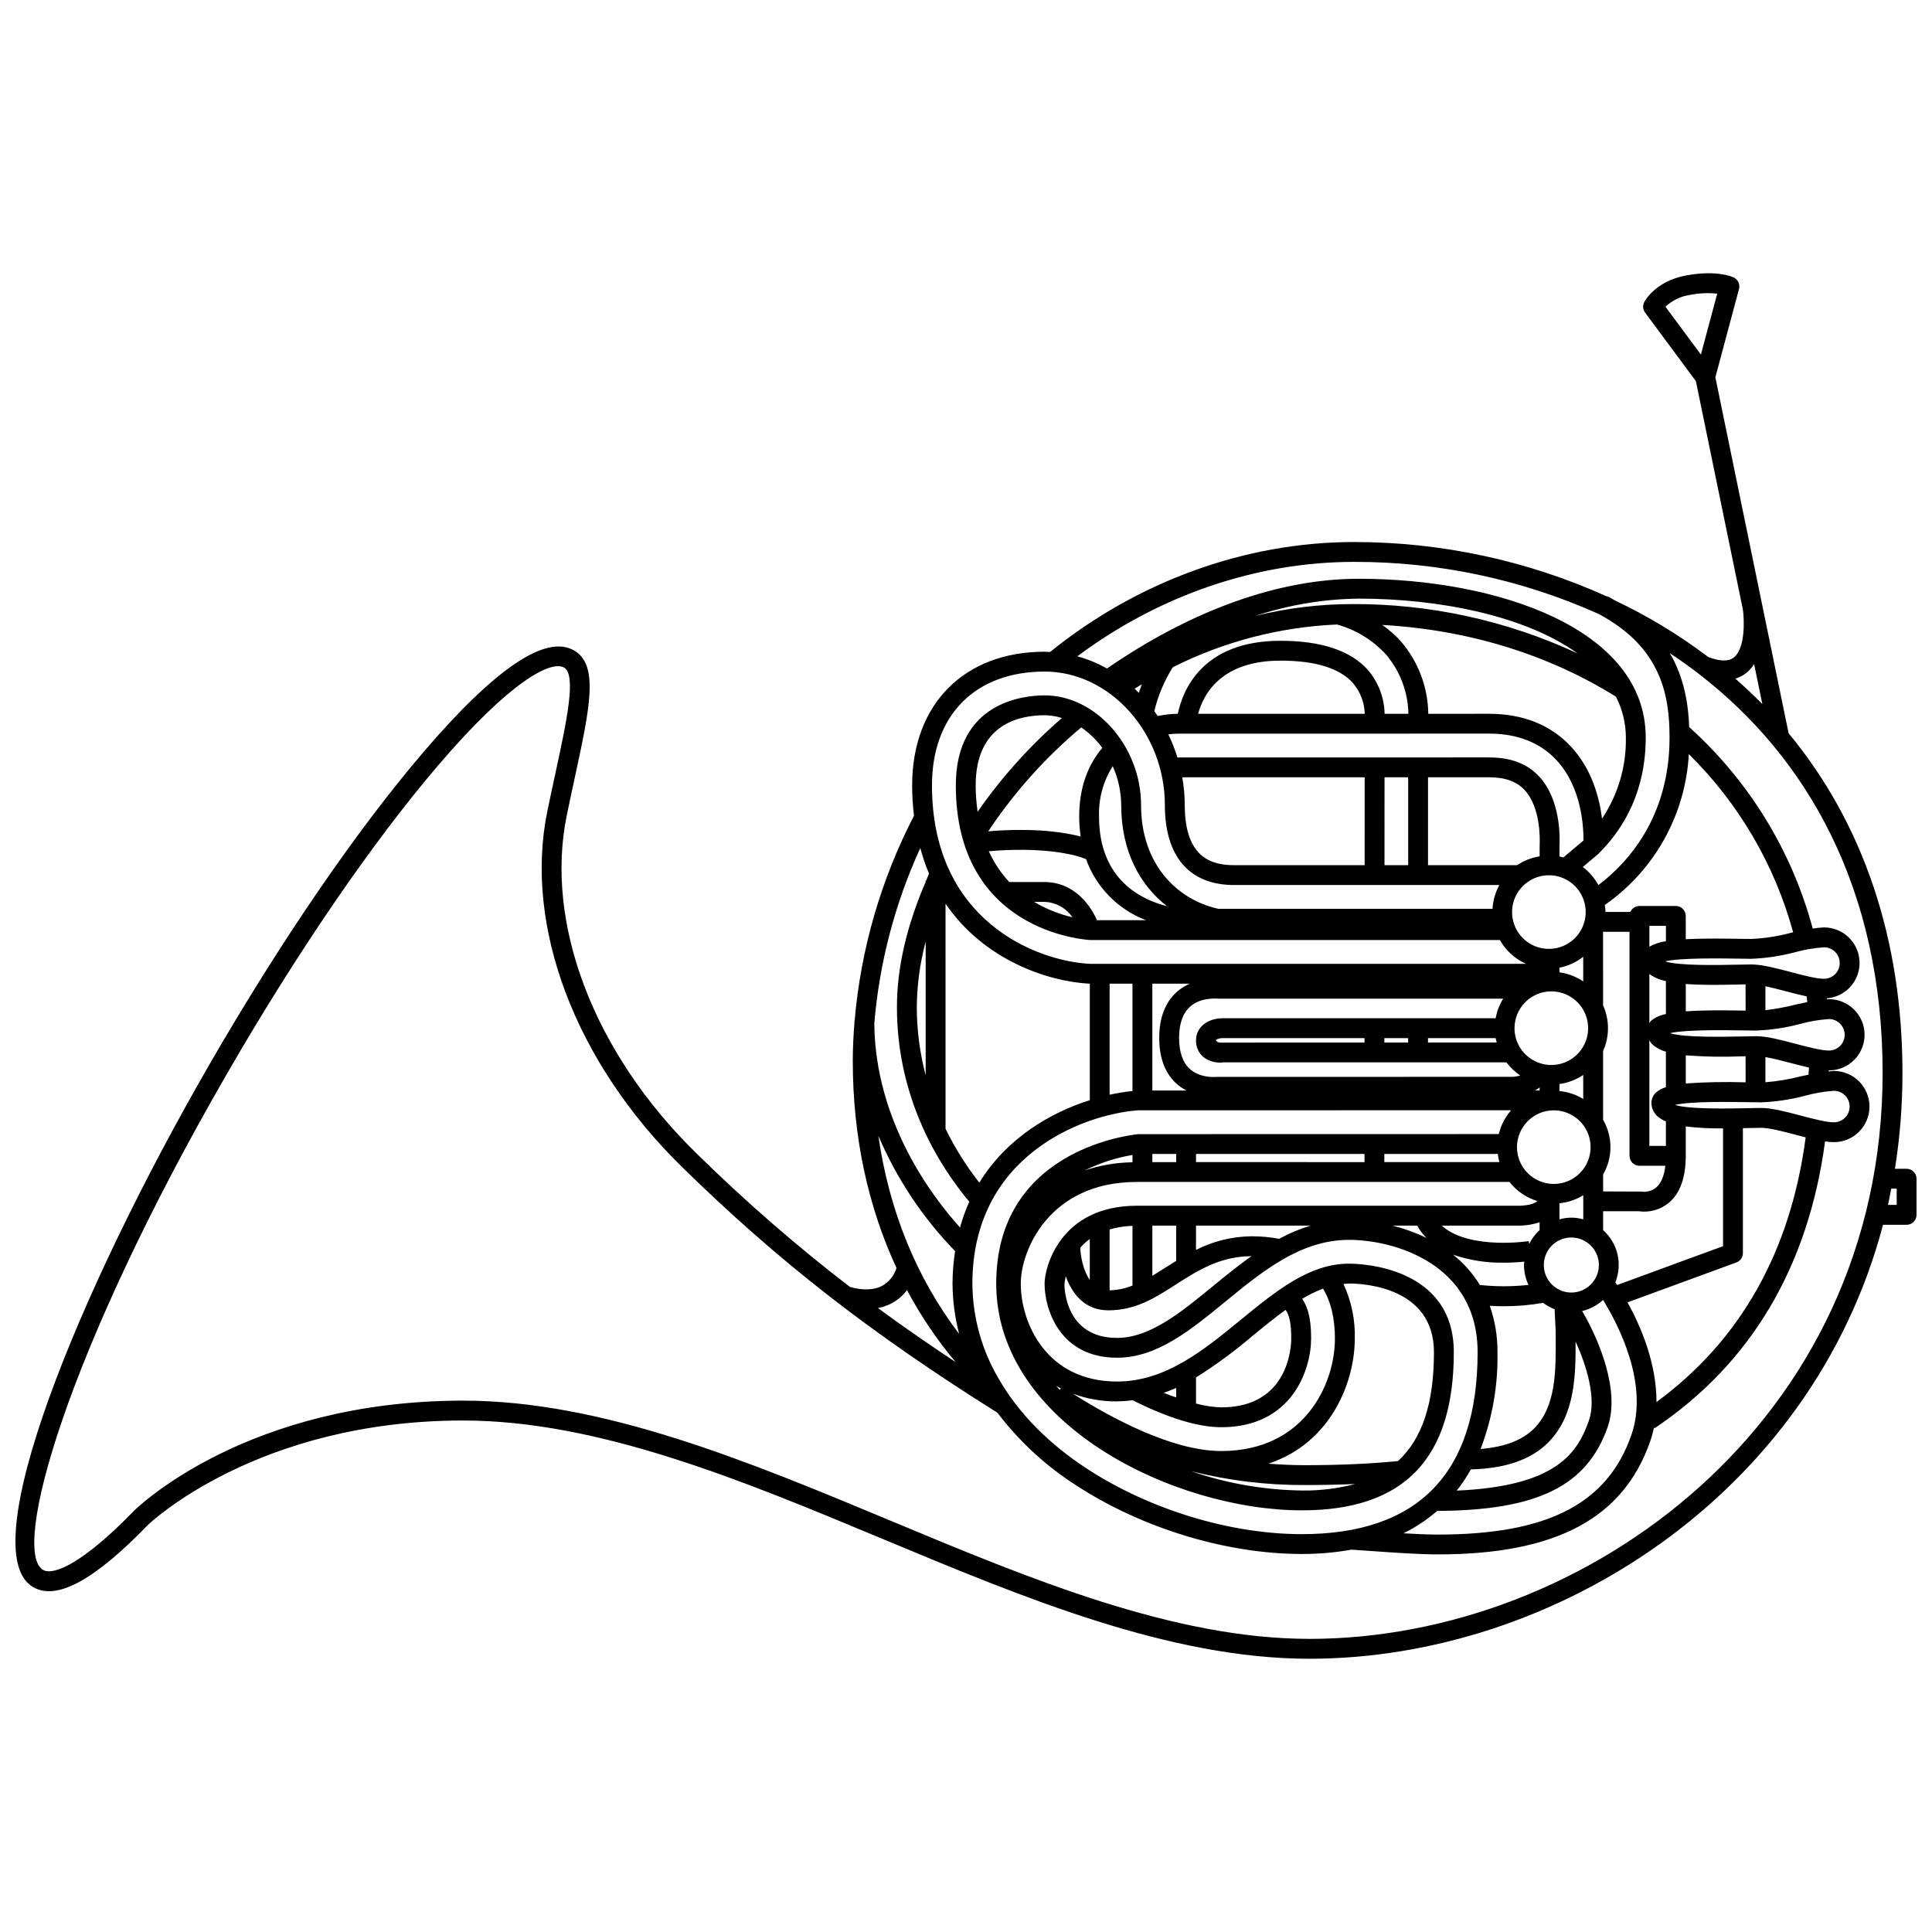 <?xml version="1.0" encoding="UTF-8"?>
<!-- Uploaded to: SVG Repo, www.svgrepo.com, Generator: SVG Repo Mixer Tools -->
<svg width="800px" height="800px" version="1.1" viewBox="144 144 512 512" xmlns="http://www.w3.org/2000/svg">
 <defs>
  <clipPath id="a">
   <path d="m148.09 216h503.81v368h-503.81z"/>
  </clipPath>
 </defs>
 <g clip-path="url(#a)">
  <path d="m649.27 453.74h-3.094c1.336-8.387 2-16.871 1.996-25.363 0-35.461-10.375-66.141-30.172-90.055l-19.41-94.336 6.266-23.402v-0.004c0.332-1.23-0.27-2.519-1.426-3.059-0.445-0.211-4.609-2.008-12.609-0.523-8.223 1.531-10.98 6.875-11.094 7.102v-0.004c-0.441 0.887-0.352 1.945 0.238 2.742l13.465 18.172 12.453 60.527c0.367 2.543 0.703 10.211-2.371 12.68-1.391 1.121-3.652 1.09-6.691-0.066-0.027-0.012-0.059-0.004-0.09-0.016h0.004c-7.723-5.848-16.031-10.883-24.789-15.023-0.496-0.289-0.961-0.59-1.484-0.875-0.234-0.109-0.48-0.188-0.738-0.227-21.023-9.477-43.824-14.375-66.891-14.367-28.73 0-57.305 10.363-80.578 29.152-0.473-0.02-0.934-0.082-1.406-0.082-21.336 0-35.121 13.902-35.121 35.426l-0.004-0.004c0.008 2.691 0.172 5.379 0.492 8.047-8.77 16.926-14.117 35.41-15.738 54.406h-0.066c0 0.164 0.02 0.32 0.02 0.484-0.262 3.356-0.438 6.703-0.438 10.02 0 20.164 4.031 38.625 11.586 54.941l-0.004-0.004c-0.613 2.051-2.016 3.769-3.894 4.785-3.219 1.605-7.188 0.609-8.461 0.223-14.309-11-27.934-22.863-40.793-35.523-27.031-26.465-40.145-60.754-34.219-89.484 0.727-3.519 1.445-6.844 2.117-9.957 4.019-18.621 6.445-29.859-0.211-33.703-7.477-4.32-20.926 4.758-39.949 27-17.668 20.66-37.793 50.031-56.66 82.715-34.742 60.164-62.918 129.16-46.715 138.52 6.242 3.613 16.203-1.809 30.418-16.488 0.281-0.277 28.832-27.668 83.531-27.668 35.973 0 74.172 15.941 111.12 31.363 37.418 15.617 76.113 31.773 113.14 31.773 64.363 0 133.03-43.039 152.02-115h6.25c0.695 0 1.367-0.277 1.859-0.77 0.492-0.492 0.77-1.164 0.77-1.859v-9.582c0-0.699-0.277-1.367-0.77-1.859-0.492-0.496-1.164-0.773-1.859-0.773zm-57.484-231.57c2.398-0.488 4.859-0.602 7.293-0.348l-4.32 16.145-9.395-12.676c1.77-1.676 4.012-2.766 6.422-3.121zm15.031 100.15v-0.004c0.801-0.664 1.488-1.453 2.039-2.336l2.184 10.613c-2.277-2.328-4.676-4.57-7.156-6.746 1.066-0.32 2.062-0.84 2.934-1.531zm-103.98-29.414c22.422-0.051 44.598 4.688 65.043 13.895 0.031 0.02 0.047 0.047 0.078 0.066 16.293 8.828 18.488 21.418 18.488 32.574 0 21.152-11.102 33.246-18.859 39.121v-0.004c-1.02-1.871-2.426-3.508-4.125-4.797l4.148-3.504c0.387-0.375 0.785-0.824 1.18-1.242l0.027 0.004 0.004-0.035c5.422-5.738 11.312-15.227 11.312-29.543 0-28.898-39.422-42.062-76.051-42.062-21.137 0-44.172 8.25-66.723 23.781-2.477-1.395-5.117-2.481-7.859-3.231 21.598-16.113 47.387-25.023 73.336-25.023zm88.711 50.941h0.004c13.223 13.027 22.766 29.32 27.652 47.227-0.195 0.043-0.371 0.074-0.566 0.121-3.445 0.934-6.981 1.48-10.543 1.637-1 0-2.269-0.02-3.707-0.043-5.531-0.094-10.027-0.086-13.645 0.113v-6.176 0.004c0-0.699-0.277-1.367-0.77-1.859-0.492-0.496-1.164-0.773-1.859-0.773h-9.648c-1.043 0.004-1.988 0.621-2.402 1.578h-6.59c-0.023-0.617-0.086-1.234-0.184-1.848 13.18-9.184 21.395-23.934 22.262-39.98zm-16.23 145.29 28.844-10.578c1.035-0.379 1.723-1.367 1.723-2.469v-33.121c0.355-0.008 0.695-0.012 1.055-0.02 1.465-0.035 2.758-0.066 3.785-0.066 2.148 0 5.715 0.934 9.156 1.844 0.895 0.234 1.777 0.465 2.637 0.684-3.984 30.277-17.293 53.82-39.535 70.145 0.043-10.312-4.215-20.164-7.664-26.418zm-166.43 20.625 0.012-0.012c-0.016-0.016-0.027-0.031-0.043-0.043-4.633-7.715-7.106-16.531-7.164-25.527 0-33.602 28.789-44.742 43.805-45.934l98.961-0.016v0.004c-1.578 1.809-2.699 3.973-3.262 6.309l-95.559 0.02c-3.852 0.406-37.629 4.969-37.629 39.617 0 37.223 47.188 60.078 81.02 60.078 27.082 0 40.246-13.703 40.246-41.895 0-22.82-24.91-23.48-27.754-23.48-10.531 0-19.359 7.231-28.727 14.898-9.801 8.031-19.938 16.34-32.762 16.34-18.723 0-25.516-15.512-25.516-25.941 0-8.797 7.523-26.953 30.777-26.953h98.723c1.898 2.414 4.492 4.184 7.43 5.074-0.957 0.859-2.914 1.16-4.547 1.234h-101.61c-20.312 0-24.465 16.281-24.465 20.645 0 6.793 4.012 19.633 19.203 19.633 10.559 0 19.395-7.238 28.762-14.914 9.797-8.023 19.926-16.324 32.727-16.324 11.785 0 34.066 6.227 34.066 29.789 0 31.984-15.664 48.203-46.562 48.203-18.98 0-40.246-6.465-56.883-17.289-10.297-6.703-18.098-14.711-23.254-23.516zm-21.926-98.828c0.043-5.879 0.832-11.73 2.352-17.414v35.445c-1.551-5.883-2.34-11.945-2.352-18.031zm7.613-27.445c10.301 15.074 27.273 20.617 38.055 21.195h0.18v30.871c-10.445 3.309-22.039 10.047-29.277 21.859h-0.004c-3.477-4.43-6.481-9.215-8.953-14.273zm40.148 4.371c-1.516-3.359-5.602-10.121-14.09-10.121h-9.172c-2.238-2.402-4.066-5.156-5.41-8.148 3.695-0.344 14.02-1.023 22.707 1.098v-0.004c1.027 0.273 2.047 0.594 3.043 0.969 2.676 7.473 8.492 13.395 15.914 16.207zm-6.512-0.777h-0.004c-3.578-0.832-7.008-2.211-10.168-4.082h2.594c3.035 0.051 5.863 1.574 7.574 4.082zm-25.645-34.945c0-16.18 11.457-18.594 18.285-18.594 1.551 0.023 3.09 0.27 4.574 0.734-8.457 7.32-15.965 15.668-22.348 24.852-0.336-2.316-0.508-4.652-0.516-6.992zm38.566 5.215c0 12.293 5.008 21.246 12.129 26.789-6.438-1.598-18.004-6.809-18.004-23.695-0.172-4.734 1.094-9.406 3.633-13.406 1.449 3.246 2.211 6.758 2.242 10.312zm-11.137 3.094c0.008 1.758 0.141 3.516 0.402 5.254-0.133-0.035-0.254-0.09-0.387-0.121-9.309-2.273-19.871-1.652-24.121-1.266 6.856-10.312 15.156-19.59 24.652-27.543 2.16 1.477 4.047 3.316 5.574 5.438-3.984 4.711-6.121 10.773-6.121 18.238zm138.56 0.5c-0.699-5.613-2.695-13.066-8.109-18.957-5.391-5.856-12.75-8.832-21.875-8.832l-16.059 0.004-0.004-0.004c-0.09-7-2.625-13.75-7.164-19.078-1.5-1.676-3.184-3.172-5.023-4.465 22.621 1.262 43.867 7.754 61.918 19.008 1.719 3.348 2.617 7.055 2.633 10.816 0.137 7.644-2.066 15.148-6.32 21.508zm-107.04-27.777c1.344-5.027 5.957-14.094 21.816-14.094 9.254 0 15.73 2.008 19.242 5.965h-0.004c1.926 2.277 3.023 5.141 3.109 8.121zm49.426-0.008c-0.094-4.266-1.66-8.371-4.434-11.613-4.555-5.133-12.352-7.734-23.176-7.734-20.77 0-25.918 13.188-27.195 19.328l-0.004 0.004c-1.793 0.043-3.578 0.246-5.336 0.602-0.293-0.441-0.59-0.875-0.898-1.305h0.004c0.992-4.109 2.644-8.035 4.898-11.613 13.535-6.812 28.363-10.672 43.5-11.332 5.035 1.379 9.57 4.168 13.078 8.035 3.684 4.383 5.758 9.898 5.867 15.625zm-8.758-29.078c-8.559 0.023-17.082 1.066-25.395 3.106 8.812-2.902 18.02-4.438 27.297-4.551 21.641 0 44.293 4.66 57.98 14.516-18.754-8.719-39.203-13.184-59.883-13.07zm-55.578 21.246c-0.316 0.781-0.539 1.531-0.797 2.293-0.371-0.375-0.734-0.758-1.117-1.113 0.633-0.398 1.273-0.793 1.914-1.18zm11.078 13.094 80.891-0.012c7.59 0 13.648 2.398 18 7.133 6.43 6.996 7.086 17.074 7.066 21.188l-5.344 4.508c-0.34-0.09-0.672-0.207-1.02-0.273v-2.57c0.156-2.832 0.238-12.547-5.387-18.621-3.148-3.402-7.504-5.055-13.316-5.055l-81.227 0.004c-0.16 0.004-0.637-0.008-1.309 0.02-0.648-2.102-1.461-4.152-2.422-6.133 1.348-0.164 2.707-0.227 4.062-0.184zm47.969 11.559-0.012 23.289-34.586 0.004c-5.617 0-13.082-1.648-13.082-15.926v0.004c-0.008-2.469-0.234-4.934-0.668-7.367zm5.262 0h6.266v23.289h-6.277zm11.527 0h16.133c4.266 0 7.356 1.098 9.453 3.371 4.324 4.672 4.086 13.105 3.988 14.957v2.621l-0.004 0.004c-2.129 0.34-4.164 1.137-5.957 2.336l-23.617 0.004zm32.027 25.961-0.004 0.004c3.945 0 7.504 2.375 9.016 6.023 1.512 3.644 0.68 7.84-2.113 10.633-2.789 2.789-6.984 3.625-10.633 2.117-3.644-1.512-6.023-5.07-6.023-9.016 0.004-5.387 4.371-9.75 9.754-9.758zm31.02 17.484-0.004 0.004c-1.539 0.203-3.027 0.691-4.383 1.445v-5.516h4.387zm21.113 18.391c-0.301-0.004-0.574-0.008-0.891-0.012-6.238-0.109-11.141-0.078-14.957 0.203l-0.008-7.25c3.93 0.305 8.562 0.273 13.566 0.156 0.828-0.02 1.582-0.035 2.285-0.051zm0 19.004-0.004 0.004c-5.285-0.172-10.578-0.07-15.852 0.301v-7.457 0.004c4.953 0.379 9.926 0.465 14.891 0.262 0.34-0.008 0.641-0.016 0.961-0.023zm-162.48 21.191c-4.316 0.055-8.598 0.789-12.688 2.176 4.008-1.984 8.281-3.371 12.688-4.125zm5.262-2.207h6.312v2.164h-6.312zm11.574 0h44.648v2.164l-44.648-0.004zm49.906 0h30.074c0.086 0.73 0.223 1.453 0.418 2.16h-30.492zm46.406 13.059v-0.004c2.234-0.211 4.394-0.93 6.312-2.102v6.379c-2.059-0.602-4.25-0.602-6.312 0zm-89.43-42.57c-0.625 0.062-1.402-0.055-1.617-0.688v-0.004c0.527-0.336 1.137-0.508 1.758-0.496h37.629v1.176zm43.031-1.188h6.301v1.172h-6.305zm11.562 0h17.93c0.07 0.398 0.18 0.777 0.281 1.164l-18.211 0.008zm32.684-12.387c3.945 0 7.504 2.375 9.012 6.019 1.512 3.648 0.676 7.844-2.113 10.633-2.789 2.793-6.988 3.629-10.633 2.117-3.644-1.512-6.023-5.066-6.023-9.016 0.008-5.387 4.371-9.75 9.758-9.754zm2.152 24.559v-0.004c2.258-0.309 4.414-1.133 6.305-2.406v6.367l0.004-0.004c-1.918-1.164-4.074-1.883-6.309-2.098zm6.301-33.715v6.516c-1.891-1.273-4.043-2.094-6.301-2.406v-1.234c2.297-0.449 4.457-1.438 6.301-2.879zm-96.684 11.09 75.473-0.004c-0.984 1.59-1.664 3.352-1.996 5.195h-72.383c-3.484 0-7.016 2.008-7.016 5.84-0.062 1.668 0.625 3.273 1.875 4.375 1.281 1.02 2.879 1.562 4.519 1.531 0.281 0.004 0.562-0.016 0.84-0.062h75.016c1.016 1.355 2.25 2.531 3.656 3.477-0.629 0.203-1.285 0.324-1.945 0.359l-78.48 0.02c-0.035 0.004-4.223 0.461-7.066-2.051-1.93-1.695-2.906-4.481-2.906-8.273 0-3.762 0.973-6.539 2.887-8.266 2.883-2.59 7.18-2.164 7.523-2.144zm85.125 23.539v0.785h-1.191l-0.004-0.004c0.414-0.238 0.809-0.5 1.191-0.785zm3.762 6.055v-0.004c3.941 0 7.5 2.379 9.008 6.023s0.676 7.84-2.113 10.629c-2.789 2.789-6.984 3.625-10.629 2.113-3.644-1.508-6.023-5.062-6.023-9.008 0.004-5.387 4.371-9.75 9.758-9.758zm-3.762 31.75-0.004-0.004c-1.137 1.035-2.07 2.273-2.758 3.652l-0.117-0.738c-0.16 0.027-15.457 2.328-22.785-3.867-0.086-0.07-0.141-0.164-0.223-0.238l20.895-0.004v-0.004c1.699-0.051 3.379-0.352 4.988-0.891zm-32.434-1.199c0.668 1.195 1.492 2.293 2.457 3.266-2.879-1.395-5.898-2.488-9.004-3.266zm22.887 9.824h-0.004c1.84 0 3.676-0.094 5.504-0.277-0.023 0.301-0.09 0.59-0.09 0.898h-0.004c0.008 1.824 0.418 3.621 1.199 5.266-4.281 0.473-8.605 0.48-12.887 0.02-1.875-3.07-4.273-5.785-7.086-8.023 4.297 1.469 8.82 2.188 13.363 2.117zm-0.039 11.539h-0.004c3.527 0.016 7.051-0.285 10.523-0.898 0.93 0.703 1.957 1.266 3.043 1.684l0.281 5.828 0.008 2.039c0.043 8.391 0.094 17.898-5.695 23.715-3.168 3.184-7.906 4.934-14.211 5.465 3.125-8.176 4.644-16.879 4.477-25.629 0.039-4.191-0.652-8.359-2.043-12.316 1.242 0.07 2.461 0.113 3.617 0.113zm-8.621 43.238c9.133-0.234 15.906-2.535 20.512-7.16 7.133-7.168 7.266-17.891 7.227-26.711 3.051 6.699 5.547 15.191 3.535 20.926-2.965 8.449-8.453 17.418-35.023 18.57h-0.004c1.398-1.77 2.652-3.652 3.75-5.625zm26.625-46.867-0.004 0.004c-2.949 0-5.609-1.777-6.738-4.504-1.129-2.723-0.508-5.863 1.578-7.949 2.086-2.086 5.227-2.707 7.949-1.578 2.727 1.129 4.504 3.789 4.504 6.738-0.008 4.023-3.269 7.285-7.293 7.293zm11.66-2.719-0.004 0.004c1.945-4.832 0.648-10.359-3.242-13.824v-5.008h9.406c0.473 0.066 0.949 0.102 1.43 0.098 2.352 0.023 4.644-0.773 6.477-2.25 3.043-2.488 4.586-6.699 4.586-12.531v-7.789c3.277 0.391 6.578 0.562 9.879 0.516v31.219l-28.055 10.289c-0.176-0.266-0.332-0.5-0.48-0.719zm9.012-64.148-0.004 0.004c0.199 0.383 0.445 0.738 0.734 1.055 1.047 0.934 2.297 1.609 3.648 1.969v9.418c-0.984 0.281-1.895 0.777-2.664 1.453-0.742 0.707-1.164 1.688-1.172 2.711 0.004 1.316 0.547 2.57 1.504 3.469 0.688 0.613 1.477 1.098 2.332 1.438v6.492h-4.383zm4.387-6.926-0.008 0.004c-1.461 0.238-2.832 0.859-3.977 1.801-0.156 0.184-0.289 0.379-0.406 0.586v-13.008c1.312 0.922 2.809 1.562 4.383 1.871zm-7.016 40.191h6.859c-0.316 2.703-1.141 4.688-2.453 5.785l-0.004 0.004c-1.09 0.875-2.496 1.262-3.883 1.059l-10.148-0.039v-4.496c1.273-2.203 1.945-4.703 1.941-7.246 0-2.547-0.672-5.043-1.945-7.246l-0.004-18.223c1.73-3.852 1.727-8.262-0.004-12.113l-0.004-19.48h7.008v59.367c0 0.699 0.277 1.367 0.77 1.859 0.492 0.496 1.164 0.773 1.859 0.773zm-122.58-46.09c-3.109 2.766-4.684 6.875-4.684 12.223 0 5.367 1.578 9.48 4.688 12.219 0.773 0.672 1.625 1.246 2.539 1.711l-9.055 0.004v-28.312h9.93c-1.246 0.535-2.398 1.262-3.418 2.156zm-11.773 26.289v0.004c-2.035 0.207-4.055 0.535-6.055 0.977v-29.426h6.055zm-20.207 78.176c0.379 0.223 0.816 0.398 1.215 0.605l-0.273 0.414c-0.309-0.34-0.645-0.668-0.941-1.016zm60.781-20.18c1.062 1.465 1.5 3.801 1.5 7.617 0 1.863-0.523 18.219-18.547 18.219l0.004 0.004c-2.262-0.078-4.508-0.422-6.695-1.016v-6.91c5.332-3.359 10.414-7.106 15.195-11.207 2.891-2.367 5.723-4.664 8.543-6.703zm-29 23.207c-1.086-0.391-2.141-0.742-3.289-1.223 1.109-0.398 2.219-0.801 3.289-1.285zm-11.547 0.738c9.41 4.719 17.332 7.152 23.504 7.152 18.832 0 23.805-15.355 23.805-23.48 0-3.812-0.352-7.633-2.375-10.543v0.004c1.762-1.07 3.617-1.977 5.543-2.703 2.051 3.406 3.148 7.809 3.148 13.246 0 11.977-8.023 29.789-30.121 29.789-12.984 0-29.215-8.793-39.316-15.184 3.746 1.375 7.707 2.062 11.695 2.031 1.379-0.023 2.754-0.125 4.117-0.309zm45.535 22.477c4.734 0 9.219-0.094 13.453-0.281-4.602 1.215-9.348 1.797-14.109 1.73-9.973-0.137-19.859-1.855-29.289-5.094 9.789 2.457 19.852 3.684 29.945 3.644zm24.797-6.348c-7.195 0.715-15.516 1.086-24.797 1.086-3.238 0-6.406-0.164-9.539-0.402 16.551-5.465 22.891-21.598 22.891-33.137 0.137-4.988-0.891-9.941-2.996-14.465 0.496-0.043 0.984-0.137 1.484-0.137 3.754 0 22.492 0.879 22.492 18.219-0.004 13.438-3.074 22.887-9.535 28.836zm-58.785-62.402v9.344c-1.023 0.633-2.019 1.262-2.965 1.867-1.164 0.746-2.262 1.441-3.348 2.098v-13.309zm-11.574 15.898c-1.93 0.77-3.977 1.191-6.055 1.25v-16.129c1.969-0.574 4.004-0.898 6.055-0.957zm-11.316-1.5c-1.93-2.773-2.438-6.777-2.547-8.508h0.004c0.758-0.871 1.613-1.652 2.543-2.336zm-6.363-0.965c1.703 4.711 5.086 9.016 11.289 9.016 7.231 0 12.383-3.309 17.875-6.832 5.734-3.68 11.664-7.481 20.031-7.519-3.5 2.488-6.863 5.223-10.184 7.941-8.609 7.055-16.742 13.719-25.418 13.719-13.551 0-13.941-12.902-13.945-14.227l-0.004-0.004c0.07-0.707 0.188-1.406 0.355-2.094zm56.551-9.938c-2.387-0.445-4.805-0.668-7.231-0.668-5.148 0.039-10.215 1.273-14.805 3.606v-6.43h30.359v-0.004c-2.887 0.875-5.68 2.047-8.324 3.496zm41.879 72.113c26.559-0.129 39.684-6.582 45.168-22.203 3.398-9.684-2.348-23.273-6.746-30.766l-0.004-0.004c2.066-0.492 3.973-1.5 5.543-2.934 3.934 6.363 12.266 22.211 7.481 35.844-6.391 18.215-22.207 26.332-51.289 26.332-2.656 0-5.801-0.145-9.105-0.34h0.004c3.227-1.582 6.234-3.578 8.949-5.934zm96.348-104.77c-3.941-1.039-7.664-2.019-10.496-2.019-1.062 0-2.398 0.031-3.91 0.066-4.012 0.078-15.285 0.348-18.926-0.875 4.148-0.973 14.688-0.797 19.031-0.73 1.473 0.027 2.777 0.047 3.801 0.047l0.004 0.004c3.961-0.156 7.894-0.75 11.727-1.773 2.469-0.68 4.996-1.109 7.551-1.281 2.305 0 4.172 1.867 4.172 4.172s-1.867 4.172-4.172 4.172c-2 0-5.449-0.906-8.781-1.781zm0.047-10.41c-3.086 0.797-6.234 1.328-9.41 1.578v-6.668c1.977 0.34 4.356 0.949 6.711 1.574 1.676 0.441 3.293 0.855 4.828 1.203l-0.113 1.887c-0.676 0.145-1.32 0.266-2.016 0.426zm7.418-6.824c-2 0-5.449-0.91-8.781-1.781-3.941-1.039-7.664-2.019-10.496-2.019-1.059 0-2.391 0.031-3.898 0.066-4.012 0.078-15.289 0.355-18.934-0.879 4.152-0.965 14.699-0.793 19.039-0.73 1.473 0.027 2.769 0.047 3.793 0.047h0.004c3.961-0.152 7.891-0.746 11.723-1.77 2.469-0.68 5-1.109 7.551-1.281 2.309 0 4.176 1.871 4.176 4.176s-1.867 4.172-4.176 4.172zm-8.734-12.195c-2.664 0.672-5.367 1.176-8.094 1.504v-6.352c1.68 0.355 3.547 0.836 5.394 1.324 1.926 0.508 3.797 1 5.523 1.363l0.191 1.512c-0.992 0.211-1.977 0.406-3.016 0.648zm7.418-6.824c-2 0-5.449-0.91-8.781-1.781-3.941-1.039-7.664-2.019-10.496-2.019-1.059 0-2.398 0.031-3.906 0.066-4.012 0.082-15.285 0.355-18.93-0.879 4.16-0.965 14.711-0.793 19.043-0.73 1.473 0.027 2.769 0.047 3.793 0.047h0.004c3.961-0.148 7.891-0.746 11.723-1.773 2.469-0.672 5-1.098 7.555-1.273 2.305 0 4.172 1.867 4.172 4.172 0 2.305-1.867 4.172-4.172 4.172zm-206.52-81.414c17.27 0 31.855 16.199 31.855 35.379 0 13.66 6.516 21.188 18.344 21.188l70.301-0.008h0.004c-1.07 1.941-1.691 4.098-1.816 6.309l-72.668 0.004c-10.891-2.414-20.473-11.738-20.473-27.492 0-15.484-11.934-29.07-25.543-29.07-5.523 0-23.547 1.723-23.547 23.855 0 38.637 34.047 40.898 35.637 40.98l108.54-0.004h-0.004c1.578 2.785 4.004 4.996 6.926 6.309l-115.64 0.004c-14.449-0.777-41.777-11.656-41.777-47.289 0-18.602 11.441-30.164 29.863-30.164zm-30.645 53.543c-0.273 0.605-0.477 1.188-0.734 1.789h-0.156v0.379c-5.031 11.734-7.613 22.672-7.613 33.25 0 24.641 11.543 42.426 19.172 51.531v0.004c-0.992 2.207-1.809 4.488-2.449 6.824-7.402-8.176-22.477-28.016-22.723-54.074 1.344-16.078 5.469-31.801 12.188-46.469 0.617 2.305 1.391 4.566 2.316 6.766zm6.906 100.05c-0.438 2.852-0.664 5.727-0.68 8.609 0.031 4.5 0.621 8.977 1.758 13.328-11.316-14.875-18.551-32.621-21.414-52.531 4.84 11.363 11.734 21.734 20.336 30.594zm-17.125 13.984c1.73-0.859 3.231-2.113 4.383-3.66 3.617 6.789 7.934 13.184 12.879 19.078-7.231-4.793-14.078-9.539-20.586-14.324v0.004c1.152-0.219 2.269-0.586 3.324-1.098zm111.02 88.766c-35.973 0-74.172-15.941-111.12-31.363-37.418-15.617-76.113-31.77-113.14-31.77-56.98 0-86.016 27.992-87.262 29.223-13.527 13.957-21.316 17.211-24.055 15.641-8.516-4.918 5.871-57.262 48.637-131.34 18.711-32.41 38.633-61.504 56.102-81.93 19.059-22.281 29.852-27.836 33.32-25.863 3.336 1.926 0.723 14.031-2.301 28.043-0.676 3.129-1.398 6.469-2.129 10.008-6.281 30.461 7.394 66.598 35.695 94.305 25.562 25.027 49.859 43.953 83.586 65.121v0.004c5.785 7.613 12.875 14.145 20.938 19.289 17.457 11.359 39.793 18.141 59.754 18.141 4.398 0.008 8.789-0.375 13.121-1.148l5.391 0.371c6.164 0.43 12.543 0.883 17.488 0.883 31.23 0 49.105-9.484 56.25-29.852v0.004c0.434-1.242 0.781-2.508 1.051-3.797l0.148 0.223c25.594-17.191 40.727-42.801 45.188-76.023v0.004c0.773 0.117 1.555 0.18 2.336 0.191 5.211 0 9.434-4.223 9.434-9.434 0-5.207-4.223-9.434-9.434-9.434-0.438 0-0.941 0.109-1.402 0.145l0.02-0.301c0.02 0 0.047 0.004 0.066 0.004v0.004c2.508 0.004 4.91-0.988 6.68-2.758 1.773-1.77 2.769-4.172 2.769-6.676s-0.996-4.906-2.769-6.676c-1.77-1.77-4.172-2.762-6.68-2.762-0.16 0-0.344 0.047-0.508 0.051l-0.035-0.281 0.004 0.004c5.039-0.402 8.859-4.715 8.652-9.766-0.207-5.051-4.371-9.035-9.426-9.023-1 0.035-1.992 0.141-2.977 0.309-5.523-20.59-16.898-39.141-32.742-53.406-0.223-6.234-1.344-13.09-5.113-19.57 2.551 1.688 5.047 3.461 7.484 5.328l-0.004-0.004c0.082 0.074 0.172 0.145 0.262 0.207 28.684 22.133 48.633 56.961 48.633 105.73 0 92.617-78.855 149.95-151.91 149.95zm155.64-115h-2.309c0.32-1.422 0.59-2.875 0.871-4.32h1.438z"/>
 </g>
</svg>